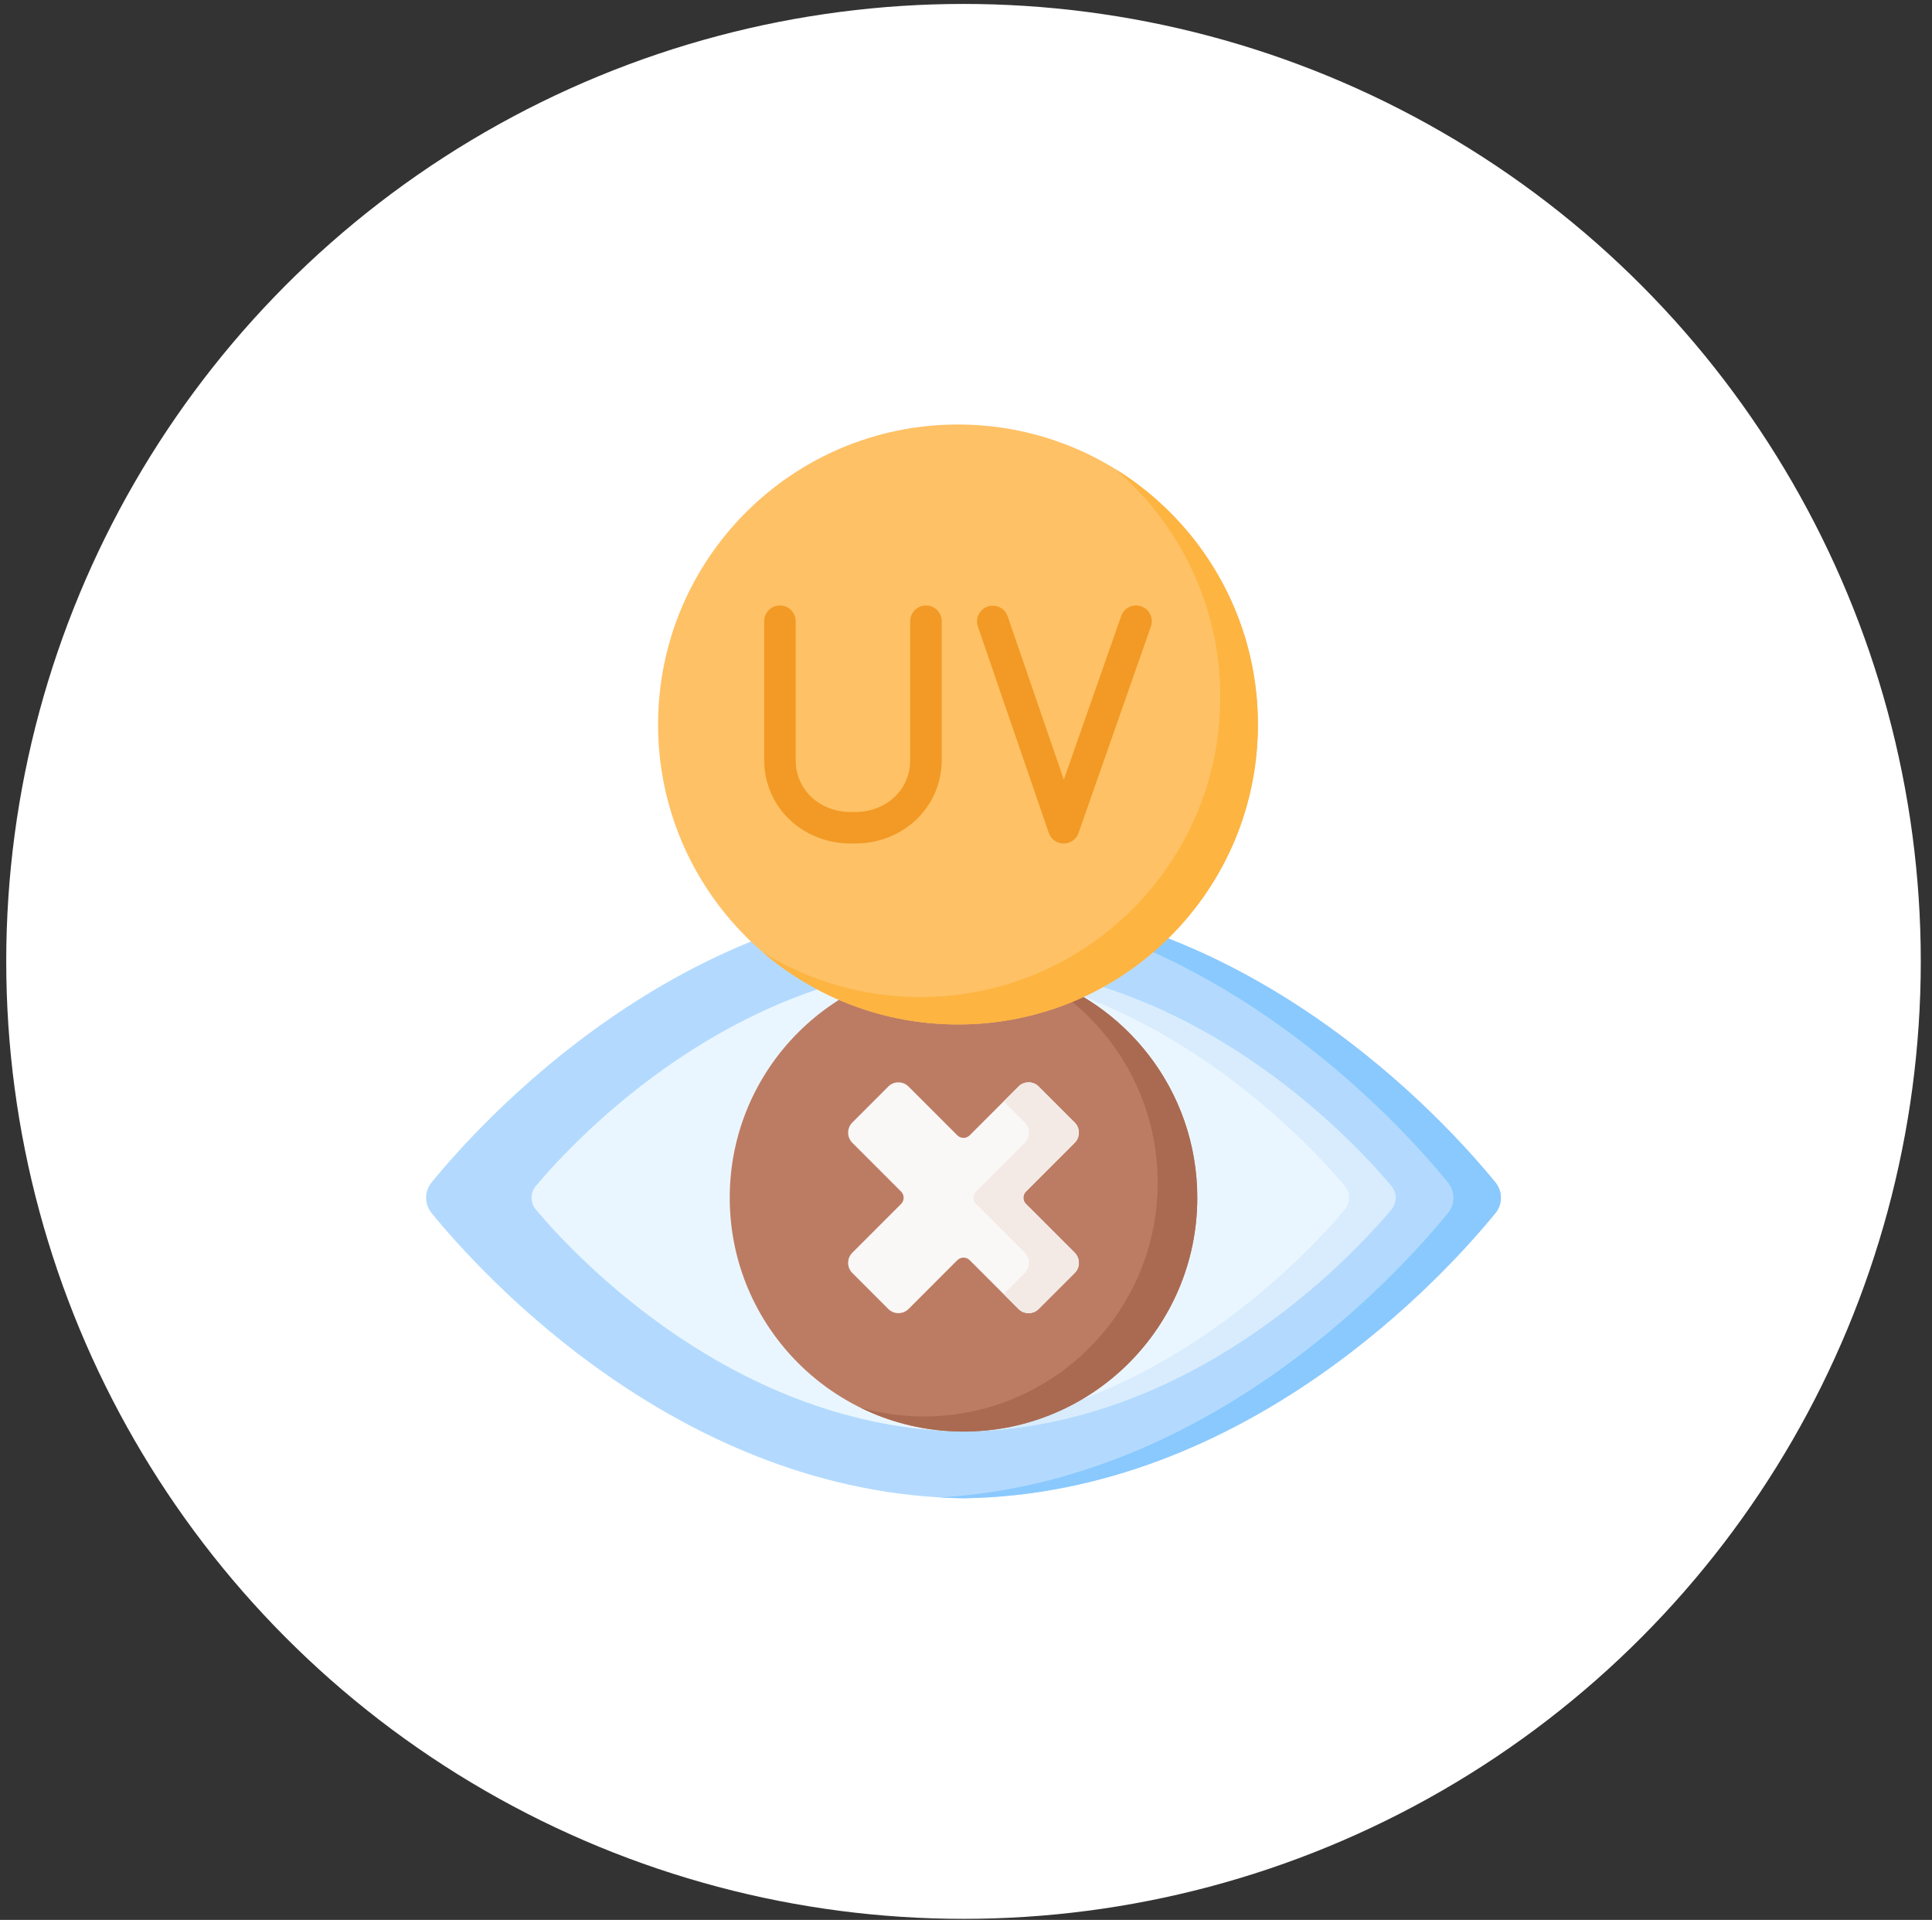 <svg width="155" height="154" viewBox="0 0 155 154" fill="none" xmlns="http://www.w3.org/2000/svg">
<rect x="0" y="0" width="155" height="154" fill="#333333" stroke="none"/>
<circle cx="77.3" cy="77.116" r="76.8" fill="white"/>
<g clip-path="url(#clip0_420_709)">
<path d="M77.3 71.97C54.54 72.3 38.578 89.993 34.62 94.852C34.039 95.565 34.039 96.585 34.62 97.298C38.578 102.157 54.54 119.85 77.3 120.18C100.06 119.85 116.022 102.157 119.98 97.298C120.561 96.585 120.561 95.565 119.98 94.852C116.022 89.993 100.06 72.3 77.3 71.97Z" fill="#B3DAFE"/>
<path d="M119.981 97.299C116.021 102.157 100.06 119.851 77.3 120.18C76.658 120.171 76.023 120.147 75.394 120.111C97.138 118.864 112.32 102.02 116.167 97.299C116.748 96.586 116.748 95.564 116.167 94.851C112.32 90.13 97.138 73.286 75.394 72.039C76.023 72.003 76.658 71.979 77.3 71.97C100.06 72.299 116.021 89.993 119.981 94.851C120.56 95.564 120.56 96.586 119.981 97.299Z" fill="#8AC9FE"/>
<path d="M77.3 77.32C59.006 77.577 46.177 91.343 42.995 95.124C42.529 95.678 42.529 96.472 42.995 97.027C46.177 100.807 59.006 114.574 77.3 114.83C95.594 114.574 108.423 100.807 111.604 97.027C112.071 96.472 112.071 95.678 111.604 95.124C108.423 91.343 95.594 77.577 77.3 77.32Z" fill="#EAF6FF"/>
<path d="M111.604 97.026C108.423 100.807 95.594 114.573 77.3 114.83C76.674 114.821 76.055 114.797 75.441 114.757C92.743 113.643 104.812 100.677 107.886 97.026C108.352 96.472 108.352 95.679 107.886 95.124C104.812 91.473 92.743 78.507 75.441 77.393C76.055 77.353 76.674 77.329 77.3 77.321C95.594 77.577 108.423 91.343 111.604 95.124C112.071 95.679 112.071 96.471 111.604 97.026Z" fill="#D8ECFE"/>
<path d="M77.3 114.831C87.658 114.831 96.055 106.434 96.055 96.075C96.055 85.717 87.658 77.32 77.3 77.32C66.942 77.32 58.545 85.717 58.545 96.075C58.545 106.434 66.942 114.831 77.3 114.831Z" fill="#BC7C63"/>
<path d="M96.055 96.076C96.055 106.434 87.657 114.83 77.3 114.83C74.34 114.83 71.538 114.143 69.048 112.92C70.661 113.373 72.364 113.615 74.123 113.615C84.482 113.615 92.878 105.219 92.878 94.862C92.878 87.463 88.596 81.067 82.375 78.016C90.268 80.229 96.055 87.475 96.055 96.076Z" fill="#AA6A51"/>
<path d="M76.857 82.174C90.146 82.174 100.919 71.402 100.919 58.113C100.919 44.824 90.146 34.051 76.857 34.051C63.569 34.051 52.796 44.824 52.796 58.113C52.796 71.402 63.569 82.174 76.857 82.174Z" fill="#FEC165"/>
<path d="M100.919 58.114C100.919 71.402 90.147 82.174 76.858 82.174C70.895 82.174 65.439 80.004 61.235 76.413C64.901 78.673 69.22 79.977 73.844 79.977C87.132 79.977 97.904 69.205 97.904 55.916C97.904 48.59 94.63 42.029 89.467 37.617C96.338 41.852 100.919 49.449 100.919 58.114Z" fill="#FDB441"/>
<path d="M85.335 67.66C85.334 67.66 85.333 67.66 85.332 67.66C84.794 67.659 84.316 67.316 84.141 66.808L78.454 50.259C78.227 49.599 78.578 48.88 79.238 48.654C79.898 48.426 80.617 48.778 80.843 49.438L85.347 62.545L89.951 49.411C90.181 48.752 90.902 48.406 91.561 48.637C92.219 48.867 92.566 49.588 92.335 50.246L86.528 66.815C86.35 67.321 85.872 67.66 85.335 67.66Z" fill="#F29A25"/>
<path d="M68.594 67.66H68.266C64.365 67.66 61.309 64.719 61.309 60.963V49.829C61.309 49.131 61.874 48.566 62.572 48.566C63.27 48.566 63.835 49.131 63.835 49.829V60.963C63.835 63.341 65.74 65.134 68.266 65.134H68.594C71.12 65.134 73.025 63.341 73.025 60.963V49.829C73.025 49.131 73.591 48.566 74.288 48.566C74.986 48.566 75.551 49.131 75.551 49.829V60.963C75.551 64.719 72.496 67.66 68.594 67.66Z" fill="#F29A25"/>
<path d="M86.221 100.485L82.309 96.573C82.034 96.298 82.034 95.852 82.309 95.577L86.221 91.665C86.669 91.217 86.669 90.49 86.221 90.041L83.334 87.154C82.886 86.706 82.158 86.706 81.71 87.154L77.798 91.066C77.523 91.341 77.077 91.341 76.802 91.066L72.891 87.154C72.442 86.706 71.715 86.706 71.266 87.154L68.379 90.041C67.931 90.49 67.931 91.217 68.379 91.665L72.291 95.577C72.566 95.852 72.566 96.298 72.291 96.573L68.379 100.485C67.931 100.933 67.931 101.66 68.379 102.109L71.266 104.996C71.715 105.444 72.442 105.444 72.891 104.996L76.802 101.084C77.077 100.809 77.523 100.809 77.798 101.084L81.71 104.996C82.158 105.444 82.886 105.444 83.334 104.996L86.221 102.109C86.669 101.661 86.669 100.933 86.221 100.485Z" fill="#FAF7F7"/>
<path d="M86.222 100.484C86.669 100.933 86.669 101.66 86.222 102.109L83.334 104.995C82.886 105.444 82.158 105.444 81.71 104.995L80.519 103.805L82.215 102.109C82.664 101.66 82.664 100.933 82.215 100.484L78.304 96.573C78.028 96.298 78.028 95.852 78.304 95.578L82.215 91.665C82.664 91.218 82.664 90.489 82.215 90.042L80.519 88.345L81.71 87.154C82.158 86.707 82.886 86.707 83.334 87.154L86.222 90.042C86.669 90.489 86.669 91.218 86.222 91.665L82.309 95.578C82.033 95.852 82.033 96.298 82.309 96.573L86.222 100.484Z" fill="#F3EAE6"/>
</g>
<defs>
<clipPath id="clip0_420_709">
<rect width="86.232" height="86.232" fill="white" transform="translate(34.184 34)"/>
</clipPath>
</defs>
</svg>
